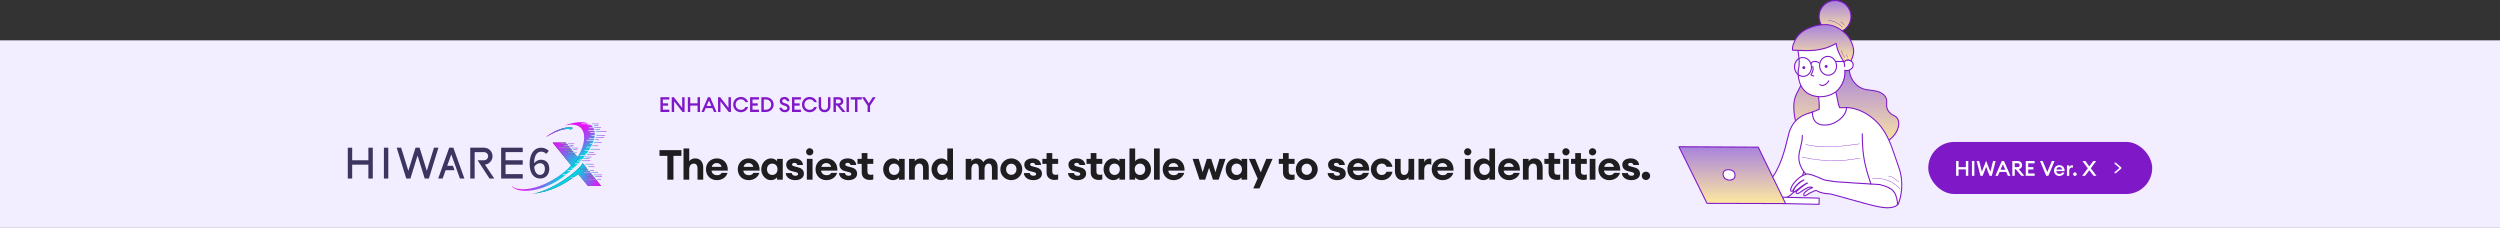 <svg width="1920" height="175" viewBox="0 0 1920 175" fill="none" xmlns="http://www.w3.org/2000/svg">
<rect x="0" y="0" width="1920" height="175" fill="#333333" stroke="none"/>
<rect width="1920" height="144" transform="translate(0 31)" fill="#F3EEFF"/>
<path fill-rule="evenodd" clip-rule="evenodd" d="M408.667 149C426.011 145.73 444.985 130.46 447.481 125.316L450.891 129.514H444.867V130.008H451.292L451.961 130.83H449.637V131.324H452.362L453.03 132.146H448.321V132.64H453.431L454.634 134.12H452.269V134.614H455.035L455.971 135.765H450.953V136.259H456.372L457.307 137.41H451.447V137.904H457.708L461.672 142.782H451.51L444.118 133.706C443.366 134.218 442.62 134.732 441.877 135.244L441.875 135.245L441.875 135.246L441.874 135.246L441.874 135.246C441.463 135.529 441.052 135.812 440.641 136.094H437.793V136.588H439.921C432.112 141.918 423.893 146.93 408.667 149Z" fill="#3C3560"/>
<path fill-rule="evenodd" clip-rule="evenodd" d="M408.667 149C426.011 145.73 444.985 130.46 447.481 125.316L450.891 129.514H444.867V130.008H451.292L451.961 130.83H449.637V131.324H452.362L453.03 132.146H448.321V132.64H453.431L454.634 134.12H452.269V134.614H455.035L455.971 135.765H450.953V136.259H456.372L457.307 137.41H451.447V137.904H457.708L461.672 142.782H451.51L444.118 133.706C443.366 134.218 442.62 134.732 441.877 135.244L441.875 135.245L441.875 135.246L441.874 135.246L441.874 135.246C441.463 135.529 441.052 135.812 440.641 136.094H437.793V136.588H439.921C432.112 141.918 423.893 146.93 408.667 149Z" fill="url(#paint0_linear_10898_175072)"/>
<path fill-rule="evenodd" clip-rule="evenodd" d="M446.096 98.24C443.593 95.643 439.041 95.13 433.475 96.401C441.037 93.631 447.681 92.983 451.949 94.86H446.508V95.353H452.918C453.096 95.457 453.268 95.567 453.435 95.682H451.077V96.176H454.08C454.335 96.392 454.574 96.623 454.796 96.87C455.09 97.195 455.351 97.542 455.58 97.908H452.486V98.402H455.862C456.132 98.92 456.344 99.474 456.498 100.059H451.912V100.553H456.613C456.668 100.821 456.711 101.095 456.744 101.375H453.228V101.869H456.789C456.831 102.5 456.821 103.159 456.759 103.843H454.051V104.336H456.706C456.626 104.975 456.503 105.634 456.338 106.31H452.241V106.804H456.21C456.138 107.07 456.06 107.338 455.976 107.609H450.432V108.103H455.816C455.597 108.754 455.343 109.418 455.056 110.094H453.064V110.588H454.841C454.528 111.289 454.179 112.003 453.796 112.726H450.432V113.22H453.529C453.143 113.924 452.724 114.638 452.274 115.358H449.116V115.852H451.962C451.508 116.559 451.024 117.272 450.512 117.99H449.116V118.484H450.155C449.956 118.757 449.752 119.031 449.544 119.306H445.497V119.8H449.167C448.491 120.673 447.775 121.552 447.019 122.432H445.332V122.925H446.592C446.448 123.09 446.303 123.254 446.156 123.419H443.029V123.912H445.712C445.215 124.461 444.702 125.009 444.175 125.557H441.22V126.051H443.696C442.779 126.987 441.821 127.92 440.822 128.847H438.588V129.341H440.286C439.803 129.781 439.312 130.22 438.811 130.657H435.956V131.15H438.241C437.141 132.094 436.001 133.028 434.821 133.947H432.172V134.44H434.244C421.43 145.287 401.1 150.135 393.584 143.644C393.24 143.264 392.937 142.862 392.674 142.438C392.705 142.472 392.736 142.505 392.768 142.538C398.493 148.48 417.308 145.035 433.119 132.17C447.889 119.891 451.821 104.183 446.096 98.24Z" fill="url(#paint1_linear_10898_175072)"/>
<path fill-rule="evenodd" clip-rule="evenodd" d="M419.2 105.348C420.286 104.471 421.476 103.622 422.742 102.826C425.901 100.841 429.341 99.305 432.495 98.473C435.649 97.641 438.327 97.561 440.087 98.248L438.514 99.456C437.155 98.926 435.17 98.918 432.826 99.425C429.431 99.957 424.495 102.071 419.2 105.348Z" fill="#3C3560"/>
<path fill-rule="evenodd" clip-rule="evenodd" d="M419.2 105.348C420.286 104.471 421.476 103.622 422.742 102.826C425.901 100.841 429.341 99.305 432.495 98.473C435.649 97.641 438.327 97.561 440.087 98.248L438.514 99.456C437.155 98.926 435.17 98.918 432.826 99.425C429.431 99.957 424.495 102.071 419.2 105.348Z" fill="url(#paint2_linear_10898_175072)"/>
<path fill-rule="evenodd" clip-rule="evenodd" d="M424.433 109.532H434.625L435.161 110.192H430.34V110.686H435.562L436.229 111.508H432.972V112.002H436.63L437.298 112.824H429.188V113.318H437.698L438.366 114.14H434.782V114.634H438.767L439.568 115.621H433.465V116.114H439.969L440.77 117.101H435.933V117.595H441.171L442.239 118.911H440.21V119.404H442.64L444.324 121.479L439.31 127.824L424.433 109.532Z" fill="#3C3560"/>
<path fill-rule="evenodd" clip-rule="evenodd" d="M424.433 109.532H434.625L435.161 110.192H430.34V110.686H435.562L436.229 111.508H432.972V112.002H436.63L437.298 112.824H429.188V113.318H437.698L438.366 114.14H434.782V114.634H438.767L439.568 115.621H433.465V116.114H439.969L440.77 117.101H435.933V117.595H441.171L442.239 118.911H440.21V119.404H442.64L444.324 121.479L439.31 127.824L424.433 109.532Z" fill="url(#paint3_linear_10898_175072)"/>
<path d="M454.558 94.945H459.823V95.439H454.558V94.945Z" fill="white"/>
<path d="M454.558 94.945H459.823V95.439H454.558V94.945Z" fill="url(#paint4_linear_10898_175072)"/>
<path d="M456.238 96.309H459.528V96.802H456.238V96.309Z" fill="white"/>
<path d="M456.238 96.309H459.528V96.802H456.238V96.309Z" fill="url(#paint5_linear_10898_175072)"/>
<path d="M456.238 97.737H461.502V98.231H456.238V97.737Z" fill="white"/>
<path d="M456.238 97.737H461.502V98.231H456.238V97.737Z" fill="url(#paint6_linear_10898_175072)"/>
<path d="M457.061 99.165H460.68V99.659H457.061V99.165Z" fill="white"/>
<path d="M457.061 99.165H460.68V99.659H457.061V99.165Z" fill="url(#paint7_linear_10898_175072)"/>
<path d="M457.594 100.796H465.819V101.289H457.594V100.796Z" fill="white"/>
<path d="M457.594 100.796H465.819V101.289H457.594V100.796Z" fill="url(#paint8_linear_10898_175072)"/>
<path d="M458.087 103.854H464.667V104.348H458.087V103.854Z" fill="white"/>
<path d="M458.087 103.854H464.667V104.348H458.087V103.854Z" fill="url(#paint9_linear_10898_175072)"/>
<path d="M457.429 105.5H464.009V105.994H457.429V105.5Z" fill="white"/>
<path d="M457.429 105.5H464.009V105.994H457.429V105.5Z" fill="url(#paint10_linear_10898_175072)"/>
<path d="M456.771 107.145H460.061V107.638H456.771V107.145Z" fill="white"/>
<path d="M456.771 107.145H460.061V107.638H456.771V107.145Z" fill="url(#paint11_linear_10898_175072)"/>
<path d="M456.113 109.119H462.035V109.613H456.113V109.119Z" fill="white"/>
<path d="M456.113 109.119H462.035V109.613H456.113V109.119Z" fill="url(#paint12_linear_10898_175072)"/>
<path d="M454.797 111.751H459.403V112.244H454.797V111.751Z" fill="white"/>
<path d="M454.797 111.751H459.403V112.244H454.797V111.751Z" fill="url(#paint13_linear_10898_175072)"/>
<path d="M453.481 114.383H460.719V114.876H453.481V114.383Z" fill="white"/>
<path d="M453.481 114.383H460.719V114.876H453.481V114.383Z" fill="url(#paint14_linear_10898_175072)"/>
<path d="M452.165 117.015H456.113V117.508H452.165V117.015Z" fill="white"/>
<path d="M452.165 117.015H456.113V117.508H452.165V117.015Z" fill="url(#paint15_linear_10898_175072)"/>
<path d="M450.849 118.495H457.429V118.989H450.849V118.495Z" fill="white"/>
<path d="M450.849 118.495H457.429V118.989H450.849V118.495Z" fill="url(#paint16_linear_10898_175072)"/>
<path d="M449.368 120.347H454.303V120.84H449.368V120.347Z" fill="white"/>
<path d="M449.368 120.347H454.303V120.84H449.368V120.347Z" fill="url(#paint17_linear_10898_175072)"/>
<path d="M447.888 121.375H452.823V121.869H447.888V121.375Z" fill="white"/>
<path d="M447.888 121.375H452.823V121.869H447.888V121.375Z" fill="url(#paint18_linear_10898_175072)"/>
<path d="M436.044 110.189H440.979V110.683H436.044V110.189Z" fill="white"/>
<path d="M436.044 110.189H440.979V110.683H436.044V110.189Z" fill="url(#paint19_linear_10898_175072)"/>
<path d="M437.195 111.505H440.485V111.998H437.195V111.505Z" fill="white"/>
<path d="M437.195 111.505H440.485V111.998H437.195V111.505Z" fill="url(#paint20_linear_10898_175072)"/>
<path d="M438.018 112.492H439.663V112.986H438.018V112.492Z" fill="white"/>
<path d="M438.018 112.492H439.663V112.986H438.018V112.492Z" fill="url(#paint21_linear_10898_175072)"/>
<path d="M439.169 113.479H444.104V113.973H439.169V113.479Z" fill="white"/>
<path d="M439.169 113.479H444.104V113.973H439.169V113.479Z" fill="url(#paint22_linear_10898_175072)"/>
<path d="M439.992 114.795H443.282V115.288H439.992V114.795Z" fill="white"/>
<path d="M439.992 114.795H443.282V115.288H439.992V114.795Z" fill="url(#paint23_linear_10898_175072)"/>
<path d="M441.308 116.77H442.953V117.263H441.308V116.77Z" fill="white"/>
<path d="M441.308 116.77H442.953V117.263H441.308V116.77Z" fill="url(#paint24_linear_10898_175072)"/>
<path d="M446.736 123.227H453.316V123.72H446.736V123.227Z" fill="white"/>
<path d="M446.736 123.227H453.316V123.72H446.736V123.227Z" fill="url(#paint25_linear_10898_175072)"/>
<path d="M449.368 125.858H455.948V126.352H449.368V125.858Z" fill="white"/>
<path d="M449.368 125.858H455.948V126.352H449.368V125.858Z" fill="url(#paint26_linear_10898_175072)"/>
<path d="M451.671 127.833H456.606V128.327H451.671V127.833Z" fill="white"/>
<path d="M451.671 127.833H456.606V128.327H451.671V127.833Z" fill="url(#paint27_linear_10898_175072)"/>
<path d="M452.982 130.753H456.272V131.246H452.982V130.753Z" fill="white"/>
<path d="M452.982 130.753H456.272V131.246H452.982V130.753Z" fill="url(#paint28_linear_10898_175072)"/>
<path d="M453.974 132.09H459.238V132.583H453.974V132.09Z" fill="white"/>
<path d="M453.974 132.09H459.238V132.583H453.974V132.09Z" fill="url(#paint29_linear_10898_175072)"/>
<path d="M455.744 134.104H462.324V134.597H455.744V134.104Z" fill="white"/>
<path d="M455.744 134.104H462.324V134.597H455.744V134.104Z" fill="url(#paint30_linear_10898_175072)"/>
<path d="M457.06 135.42H462.324V135.913H457.06V135.42Z" fill="white"/>
<path d="M457.06 135.42H462.324V135.913H457.06V135.42Z" fill="url(#paint31_linear_10898_175072)"/>
<path d="M458.382 137.434H461.672V137.927H458.382V137.434Z" fill="white"/>
<path d="M458.382 137.434H461.672V137.927H458.382V137.434Z" fill="url(#paint32_linear_10898_175072)"/>
<path d="M344.996 113.416L336.51 137.109H339.951L342.241 130.696H349.069L347.859 127.323H343.452L346.583 118.587L353.214 137.109H356.655L348.169 113.416H344.996Z" fill="#3C3560"/>
<path d="M401.461 116.82V113.429H384.881V137.116H401.461V133.731H388.269V126.464H401.461V123.078H388.269V116.82H401.461Z" fill="#3C3560"/>
<path d="M298.216 113.429H294.835V137.116H298.216V113.429Z" fill="#3C3560"/>
<path d="M282.913 123.078H270.479V113.429H267.097V137.116H270.479V126.47H282.913V137.116H286.295V113.429H282.913V123.078Z" fill="#3C3560"/>
<path d="M372.692 126.398C375.84 125.944 378.262 123.221 378.262 119.949C378.262 116.355 375.345 113.429 371.755 113.429H361.146V137.116H364.527V116.838H371.773C373.485 116.838 374.88 118.235 374.88 119.949C374.88 121.663 373.485 123.06 371.773 123.06H366.793L375.924 137.116H379.604L372.465 126.44C372.465 126.44 372.59 126.41 372.698 126.392" fill="#3C3560"/>
<path d="M333.301 113.416L327.779 131.222L322.256 113.416H319.119L313.597 131.222L308.074 113.416H304.645L311.993 137.109H315.207L320.688 119.441L326.168 137.109H329.383L336.73 113.416H333.301Z" fill="#3C3560"/>
<path d="M406.75 126.048C406.75 117.062 410.953 113.429 415.604 113.429C418.215 113.429 420.129 114.544 421.465 115.947L419.461 118.178C418.603 117.158 417.166 116.46 415.765 116.46C412.802 116.46 410.321 118.691 410.16 125.386C411.532 123.697 413.571 122.647 415.258 122.647C419.175 122.647 421.852 124.974 421.852 129.688C421.852 134.401 418.668 137.116 414.847 137.116C410.387 137.116 406.756 133.578 406.756 126.06M410.262 128.101C410.643 132.337 412.331 134.318 414.817 134.318C416.856 134.318 418.478 132.599 418.478 129.7C418.478 126.8 417.077 125.332 414.59 125.332C413.285 125.332 411.663 126.066 410.262 128.107" fill="#3C3560"/>
<path d="M507.211 86V74.64H514.043V76.432H509.083V79.344H513.083V81.136H509.083V84.208H514.043V86H507.211ZM525.78 86H524.148L517.748 77.824V86H515.876V74.64H517.508L523.892 82.8V74.64H525.78V86ZM528.243 86V74.64H530.115V79.344H535.731V74.64H537.603V86H535.731V81.12H530.115V86H528.243ZM538.751 86L543.711 74.64H545.343L550.303 86H548.351L547.055 83.024H541.967L540.687 86H538.751ZM544.511 77.168L542.687 81.36H546.335L544.511 77.168ZM561.351 86H559.719L553.319 77.824V86H551.447V74.64H553.079L559.463 82.8V74.64H561.351V86ZM569.014 86.192C565.622 86.192 563.094 83.648 563.094 80.32C563.094 76.992 565.622 74.448 569.014 74.448C571.75 74.448 573.926 76.224 574.486 78.448H572.47C571.99 77.152 570.614 76.256 569.014 76.256C566.646 76.256 564.982 78.032 564.982 80.32C564.982 82.608 566.646 84.384 569.014 84.384C570.614 84.384 571.99 83.488 572.47 82.192H574.486C573.926 84.416 571.75 86.192 569.014 86.192ZM576.057 86V74.64H582.889V76.432H577.929V79.344H581.929V81.136H577.929V84.208H582.889V86H576.057ZM584.721 86V74.64H588.209C591.585 74.64 594.161 77.104 594.161 80.32C594.161 83.536 591.585 86 588.209 86H584.721ZM586.593 84.256H588.209C590.641 84.256 592.257 82.544 592.257 80.32C592.257 78.096 590.641 76.384 588.209 76.384H586.593V84.256ZM602.723 86.192C600.179 86.192 598.659 84.528 598.579 82.736H600.451C600.579 83.888 601.683 84.448 602.707 84.448C603.795 84.448 604.611 83.904 604.611 83.008C604.611 82.24 604.083 81.68 603.043 81.344L601.651 80.88C599.843 80.304 598.867 79.264 598.867 77.6C598.867 75.632 600.355 74.448 602.483 74.448C604.867 74.448 606.131 76.112 606.259 77.696H604.387C604.131 76.624 603.267 76.192 602.451 76.192C601.491 76.192 600.755 76.688 600.739 77.504C600.739 78.336 601.251 78.784 602.275 79.12L603.683 79.568C605.475 80.144 606.499 81.216 606.499 82.944C606.499 84.864 604.963 86.192 602.723 86.192ZM608.261 86V74.64H615.093V76.432H610.133V79.344H614.133V81.136H610.133V84.208H615.093V86H608.261ZM621.829 86.192C618.437 86.192 615.909 83.648 615.909 80.32C615.909 76.992 618.437 74.448 621.829 74.448C624.565 74.448 626.741 76.224 627.301 78.448H625.285C624.805 77.152 623.429 76.256 621.829 76.256C619.461 76.256 617.797 78.032 617.797 80.32C617.797 82.608 619.461 84.384 621.829 84.384C623.429 84.384 624.805 83.488 625.285 82.192H627.301C626.741 84.416 624.565 86.192 621.829 86.192ZM633.271 86.192C630.583 86.192 628.743 84.384 628.743 81.552V74.64H630.615V81.584C630.615 83.376 631.671 84.384 633.271 84.384C634.871 84.384 635.911 83.376 635.911 81.584V74.64H637.783V81.552C637.783 84.384 635.895 86.192 633.271 86.192ZM640.114 86V74.64H644.21C646.322 74.64 647.65 76 647.65 77.872C647.65 79.472 646.722 80.528 645.074 80.896L649.298 86H646.994L642.834 81.008H641.986V86H640.114ZM641.986 79.376H643.986C645.09 79.376 645.778 78.848 645.778 77.872C645.778 76.896 645.09 76.368 643.986 76.368H641.986V79.376ZM650.106 86V74.64H651.978V86H650.106ZM656.65 86V76.432H653.354V74.64H661.834V76.432H658.522V86H656.65ZM666.321 86V81.2L662.017 74.64H664.209L667.249 79.344L670.305 74.64H672.513L668.193 81.216V86H666.321Z" fill="#7F19C7"/>
<path d="M512.539 138V119.696H506.491V115.28H523.323V119.696H517.211V138H512.539ZM529.325 138H524.941V114H529.325V123.824C530.189 122.544 531.821 121.648 533.901 121.648C537.773 121.648 540.077 124.464 540.077 128.624V138H535.693V129.36C535.693 127.056 534.701 125.648 532.877 125.648C530.829 125.648 529.325 127.12 529.325 130.192V138ZM550.562 138.352C545.666 138.352 542.178 134.832 542.178 129.968C542.178 125.2 545.73 121.648 550.594 121.648C555.266 121.648 559.202 125.008 558.946 131.024H546.466C546.626 132.912 548.034 134.544 550.786 134.544C552.322 134.544 553.666 133.904 554.178 132.784H558.754C557.826 136.016 554.626 138.352 550.562 138.352ZM550.466 125.2C548.418 125.2 547.042 126.352 546.626 128.144H554.146C553.634 126 551.938 125.2 550.466 125.2ZM574.988 138.352C570.092 138.352 566.604 134.832 566.604 129.968C566.604 125.2 570.156 121.648 575.02 121.648C579.692 121.648 583.628 125.008 583.372 131.024H570.892C571.052 132.912 572.46 134.544 575.212 134.544C576.748 134.544 578.092 133.904 578.604 132.784H583.18C582.252 136.016 579.052 138.352 574.988 138.352ZM574.892 125.2C572.844 125.2 571.468 126.352 571.052 128.144H578.572C578.06 126 576.364 125.2 574.892 125.2ZM592.166 138.352C587.91 138.352 584.646 134.512 584.646 130C584.646 125.488 587.91 121.648 592.166 121.648C594.374 121.648 596.038 122.768 596.774 123.792V122H601.158V138H596.774V136.208C596.038 137.232 594.374 138.352 592.166 138.352ZM593.094 134.352C595.526 134.352 597.126 132.528 597.126 130C597.126 127.472 595.526 125.648 593.094 125.648C590.662 125.648 589.062 127.472 589.062 130C589.062 132.528 590.662 134.352 593.094 134.352ZM610.7 138.352C606.572 138.352 603.628 136.048 603.468 132.912H608.044C608.204 134.32 609.42 134.992 610.828 134.992C612.204 134.992 612.908 134.48 612.908 133.712C612.908 132.848 612.3 132.464 610.892 132.112L607.884 131.344C605.068 130.608 603.82 128.72 603.82 126.384C603.82 123.632 606.284 121.648 610.252 121.648C613.74 121.648 616.46 123.504 616.716 126.704H612.3C612.076 125.456 611.18 125.072 610.188 125.072C609.068 125.072 608.3 125.52 608.3 126.288C608.3 127.184 609.132 127.536 610.124 127.76L612.94 128.528C616.108 129.328 617.388 130.96 617.388 133.488C617.388 136.496 614.572 138.352 610.7 138.352ZM621.835 119.376C620.331 119.376 619.051 118.128 619.051 116.592C619.051 115.056 620.331 113.808 621.835 113.808C623.403 113.808 624.651 115.056 624.651 116.592C624.651 118.128 623.403 119.376 621.835 119.376ZM619.659 138V122H624.043V138H619.659ZM634.717 138.352C629.821 138.352 626.333 134.832 626.333 129.968C626.333 125.2 629.885 121.648 634.749 121.648C639.421 121.648 643.357 125.008 643.101 131.024H630.621C630.781 132.912 632.189 134.544 634.941 134.544C636.477 134.544 637.821 133.904 638.333 132.784H642.909C641.981 136.016 638.781 138.352 634.717 138.352ZM634.621 125.2C632.573 125.2 631.197 126.352 630.781 128.144H638.301C637.789 126 636.093 125.2 634.621 125.2ZM651.574 138.352C647.446 138.352 644.502 136.048 644.342 132.912H648.918C649.078 134.32 650.294 134.992 651.702 134.992C653.078 134.992 653.782 134.48 653.782 133.712C653.782 132.848 653.174 132.464 651.766 132.112L648.758 131.344C645.942 130.608 644.694 128.72 644.694 126.384C644.694 123.632 647.158 121.648 651.126 121.648C654.614 121.648 657.334 123.504 657.59 126.704H653.174C652.95 125.456 652.054 125.072 651.062 125.072C649.942 125.072 649.174 125.52 649.174 126.288C649.174 127.184 650.006 127.536 650.998 127.76L653.814 128.528C656.982 129.328 658.262 130.96 658.262 133.488C658.262 136.496 655.446 138.352 651.574 138.352ZM667.903 138.192C664.511 138.192 661.791 136.336 661.791 132.4V125.84H658.559V122H661.791V117.552H666.175V122H670.687V125.84H666.175V131.536C666.175 133.488 666.975 134.256 668.895 134.256C669.567 134.256 670.175 134.16 670.687 133.968V137.84C669.951 138.064 669.151 138.192 667.903 138.192ZM685.8 138.352C681.544 138.352 678.28 134.512 678.28 130C678.28 125.488 681.544 121.648 685.8 121.648C688.008 121.648 689.672 122.768 690.408 123.792V122H694.792V138H690.408V136.208C689.672 137.232 688.008 138.352 685.8 138.352ZM686.728 134.352C689.16 134.352 690.76 132.528 690.76 130C690.76 127.472 689.16 125.648 686.728 125.648C684.296 125.648 682.696 127.472 682.696 130C682.696 132.528 684.296 134.352 686.728 134.352ZM698.158 138V122H702.542V123.824C703.406 122.544 705.038 121.648 707.118 121.648C710.99 121.648 713.294 124.464 713.294 128.624V138H708.91V129.36C708.91 127.056 707.918 125.648 706.094 125.648C704.046 125.648 702.542 127.12 702.542 130.192V138H698.158ZM722.914 138.352C718.658 138.352 715.394 134.512 715.394 130C715.394 125.488 718.658 121.648 722.914 121.648C725.122 121.648 726.786 122.768 727.522 123.792V114H731.906V138H727.522V136.208C726.786 137.232 725.122 138.352 722.914 138.352ZM723.842 134.352C726.274 134.352 727.874 132.528 727.874 130C727.874 127.472 726.274 125.648 723.842 125.648C721.41 125.648 719.81 127.472 719.81 130C719.81 132.528 721.41 134.352 723.842 134.352ZM761.818 138V129.456C761.818 127.056 761.082 125.648 759.322 125.648C757.434 125.648 756.218 127.024 756.122 129.968V138H751.738V129.456C751.738 127.056 751.002 125.648 749.242 125.648C747.322 125.648 746.042 127.12 746.042 130.192V138H741.658V122H746.042V123.824C746.906 122.576 748.346 121.648 750.298 121.648C752.602 121.648 754.266 122.768 755.258 124.592C756.25 122.672 758.426 121.648 760.218 121.648C764.058 121.648 766.202 124.368 766.202 128.72V138H761.818ZM776.684 138.352C772.044 138.352 768.268 134.704 768.268 130C768.268 125.328 772.044 121.648 776.684 121.648C781.324 121.648 785.1 125.328 785.1 130C785.1 134.704 781.324 138.352 776.684 138.352ZM776.684 134.256C778.956 134.256 780.652 132.464 780.652 130C780.652 127.536 778.956 125.744 776.684 125.744C774.38 125.744 772.684 127.536 772.684 130C772.684 132.464 774.38 134.256 776.684 134.256ZM793.542 138.352C789.414 138.352 786.47 136.048 786.31 132.912H790.886C791.046 134.32 792.262 134.992 793.67 134.992C795.046 134.992 795.75 134.48 795.75 133.712C795.75 132.848 795.142 132.464 793.734 132.112L790.726 131.344C787.91 130.608 786.662 128.72 786.662 126.384C786.662 123.632 789.126 121.648 793.094 121.648C796.582 121.648 799.302 123.504 799.558 126.704H795.142C794.918 125.456 794.022 125.072 793.03 125.072C791.91 125.072 791.142 125.52 791.142 126.288C791.142 127.184 791.974 127.536 792.966 127.76L795.782 128.528C798.95 129.328 800.23 130.96 800.23 133.488C800.23 136.496 797.414 138.352 793.542 138.352ZM809.87 138.192C806.478 138.192 803.758 136.336 803.758 132.4V125.84H800.526V122H803.758V117.552H808.142V122H812.654V125.84H808.142V131.536C808.142 133.488 808.942 134.256 810.862 134.256C811.534 134.256 812.142 134.16 812.654 133.968V137.84C811.918 138.064 811.118 138.192 809.87 138.192ZM827.447 138.352C823.319 138.352 820.375 136.048 820.215 132.912H824.791C824.951 134.32 826.167 134.992 827.575 134.992C828.951 134.992 829.655 134.48 829.655 133.712C829.655 132.848 829.047 132.464 827.639 132.112L824.631 131.344C821.815 130.608 820.567 128.72 820.567 126.384C820.567 123.632 823.031 121.648 826.999 121.648C830.487 121.648 833.207 123.504 833.463 126.704H829.047C828.823 125.456 827.927 125.072 826.935 125.072C825.815 125.072 825.047 125.52 825.047 126.288C825.047 127.184 825.879 127.536 826.871 127.76L829.687 128.528C832.855 129.328 834.135 130.96 834.135 133.488C834.135 136.496 831.319 138.352 827.447 138.352ZM843.776 138.192C840.384 138.192 837.664 136.336 837.664 132.4V125.84H834.432V122H837.664V117.552H842.048V122H846.56V125.84H842.048V131.536C842.048 133.488 842.848 134.256 844.768 134.256C845.44 134.256 846.048 134.16 846.56 133.968V137.84C845.824 138.064 845.024 138.192 843.776 138.192ZM855.069 138.352C850.813 138.352 847.549 134.512 847.549 130C847.549 125.488 850.813 121.648 855.069 121.648C857.277 121.648 858.941 122.768 859.677 123.792V122H864.061V138H859.677V136.208C858.941 137.232 857.277 138.352 855.069 138.352ZM855.997 134.352C858.429 134.352 860.029 132.528 860.029 130C860.029 127.472 858.429 125.648 855.997 125.648C853.565 125.648 851.965 127.472 851.965 130C851.965 132.528 853.565 134.352 855.997 134.352ZM876.451 138.352C874.243 138.352 872.547 137.232 871.811 136.208V138H867.427V114H871.811V123.792C872.547 122.768 874.243 121.648 876.451 121.648C880.707 121.648 883.971 125.488 883.971 130C883.971 134.512 880.707 138.352 876.451 138.352ZM875.491 134.352C877.923 134.352 879.523 132.528 879.523 130C879.523 127.472 877.923 125.648 875.491 125.648C873.059 125.648 871.459 127.472 871.459 130C871.459 132.528 873.059 134.352 875.491 134.352ZM886.281 138V114H890.665V138H886.281ZM901.339 138.352C896.443 138.352 892.955 134.832 892.955 129.968C892.955 125.2 896.507 121.648 901.371 121.648C906.043 121.648 909.979 125.008 909.723 131.024H897.243C897.403 132.912 898.811 134.544 901.563 134.544C903.099 134.544 904.443 133.904 904.955 132.784H909.531C908.603 136.016 905.403 138.352 901.339 138.352ZM901.243 125.2C899.195 125.2 897.819 126.352 897.403 128.144H904.923C904.411 126 902.715 125.2 901.243 125.2ZM931.57 138L928.562 128.912L925.586 138H921.234L915.922 122H920.594L923.634 132.24L926.866 122H930.226L933.49 132.24L936.498 122H941.202L935.922 138H931.57ZM948.849 138.352C944.593 138.352 941.329 134.512 941.329 130C941.329 125.488 944.593 121.648 948.849 121.648C951.057 121.648 952.721 122.768 953.457 123.792V122H957.841V138H953.457V136.208C952.721 137.232 951.057 138.352 948.849 138.352ZM949.777 134.352C952.209 134.352 953.809 132.528 953.809 130C953.809 127.472 952.209 125.648 949.777 125.648C947.345 125.648 945.745 127.472 945.745 130C945.745 132.528 947.345 134.352 949.777 134.352ZM967.287 144.688H962.519L965.879 137.104L959.159 122H963.959L968.247 132.368L972.503 122H977.335L967.287 144.688ZM991.441 138.192C988.049 138.192 985.329 136.336 985.329 132.4V125.84H982.097V122H985.329V117.552H989.713V122H994.225V125.84H989.713V131.536C989.713 133.488 990.513 134.256 992.433 134.256C993.105 134.256 993.713 134.16 994.225 133.968V137.84C993.489 138.064 992.689 138.192 991.441 138.192ZM1003.6 138.352C998.958 138.352 995.182 134.704 995.182 130C995.182 125.328 998.958 121.648 1003.6 121.648C1008.24 121.648 1012.01 125.328 1012.01 130C1012.01 134.704 1008.24 138.352 1003.6 138.352ZM1003.6 134.256C1005.87 134.256 1007.57 132.464 1007.57 130C1007.57 127.536 1005.87 125.744 1003.6 125.744C1001.29 125.744 999.598 127.536 999.598 130C999.598 132.464 1001.29 134.256 1003.6 134.256ZM1026.84 138.352C1022.71 138.352 1019.77 136.048 1019.61 132.912H1024.18C1024.34 134.32 1025.56 134.992 1026.97 134.992C1028.34 134.992 1029.05 134.48 1029.05 133.712C1029.05 132.848 1028.44 132.464 1027.03 132.112L1024.02 131.344C1021.21 130.608 1019.96 128.72 1019.96 126.384C1019.96 123.632 1022.42 121.648 1026.39 121.648C1029.88 121.648 1032.6 123.504 1032.86 126.704H1028.44C1028.22 125.456 1027.32 125.072 1026.33 125.072C1025.21 125.072 1024.44 125.52 1024.44 126.288C1024.44 127.184 1025.27 127.536 1026.26 127.76L1029.08 128.528C1032.25 129.328 1033.53 130.96 1033.53 133.488C1033.53 136.496 1030.71 138.352 1026.84 138.352ZM1043.16 138.352C1038.26 138.352 1034.78 134.832 1034.78 129.968C1034.78 125.2 1038.33 121.648 1043.19 121.648C1047.86 121.648 1051.8 125.008 1051.54 131.024H1039.06C1039.22 132.912 1040.63 134.544 1043.38 134.544C1044.92 134.544 1046.26 133.904 1046.78 132.784H1051.35C1050.42 136.016 1047.22 138.352 1043.16 138.352ZM1043.06 125.2C1041.02 125.2 1039.64 126.352 1039.22 128.144H1046.74C1046.23 126 1044.54 125.2 1043.06 125.2ZM1061.23 138.352C1056.37 138.352 1052.82 134.64 1052.82 130C1052.82 125.36 1056.37 121.648 1061.23 121.648C1065.65 121.648 1068.56 124.432 1069.43 128.112H1064.88C1064.27 126.672 1063.12 125.616 1061.23 125.616C1058.93 125.616 1057.23 127.312 1057.23 130C1057.23 132.688 1058.93 134.384 1061.23 134.384C1063.12 134.384 1064.27 133.328 1064.88 131.888H1069.43C1068.56 135.568 1065.65 138.352 1061.23 138.352ZM1077.33 138.352C1073.49 138.352 1071.32 135.504 1071.32 131.28V122H1075.7V130.544C1075.7 132.976 1076.5 134.352 1078.42 134.352C1080.37 134.352 1081.72 132.912 1081.72 129.808V122H1086.1V138H1081.72V136.176C1080.85 137.456 1079.38 138.352 1077.33 138.352ZM1089.42 138V122H1093.81V124.56C1094.35 122.992 1095.98 121.808 1097.78 121.808C1098.26 121.808 1098.7 121.84 1099.25 122V126.448C1098.58 126.224 1098 126.096 1097.26 126.096C1095.18 126.096 1093.81 127.696 1093.81 130.352V138H1089.42ZM1107.95 138.352C1103.06 138.352 1099.57 134.832 1099.57 129.968C1099.57 125.2 1103.12 121.648 1107.98 121.648C1112.66 121.648 1116.59 125.008 1116.34 131.024H1103.86C1104.02 132.912 1105.42 134.544 1108.18 134.544C1109.71 134.544 1111.06 133.904 1111.57 132.784H1116.14C1115.22 136.016 1112.02 138.352 1107.95 138.352ZM1107.86 125.2C1105.81 125.2 1104.43 126.352 1104.02 128.144H1111.54C1111.02 126 1109.33 125.2 1107.86 125.2ZM1127.19 119.376C1125.69 119.376 1124.41 118.128 1124.41 116.592C1124.41 115.056 1125.69 113.808 1127.19 113.808C1128.76 113.808 1130.01 115.056 1130.01 116.592C1130.01 118.128 1128.76 119.376 1127.19 119.376ZM1125.02 138V122H1129.4V138H1125.02ZM1139.21 138.352C1134.96 138.352 1131.69 134.512 1131.69 130C1131.69 125.488 1134.96 121.648 1139.21 121.648C1141.42 121.648 1143.08 122.768 1143.82 123.792V114H1148.2V138H1143.82V136.208C1143.08 137.232 1141.42 138.352 1139.21 138.352ZM1140.14 134.352C1142.57 134.352 1144.17 132.528 1144.17 130C1144.17 127.472 1142.57 125.648 1140.14 125.648C1137.71 125.648 1136.11 127.472 1136.11 130C1136.11 132.528 1137.71 134.352 1140.14 134.352ZM1158.93 138.352C1154.03 138.352 1150.55 134.832 1150.55 129.968C1150.55 125.2 1154.1 121.648 1158.96 121.648C1163.63 121.648 1167.57 125.008 1167.31 131.024H1154.83C1154.99 132.912 1156.4 134.544 1159.15 134.544C1160.69 134.544 1162.03 133.904 1162.55 132.784H1167.12C1166.19 136.016 1162.99 138.352 1158.93 138.352ZM1158.83 125.2C1156.79 125.2 1155.41 126.352 1154.99 128.144H1162.51C1162 126 1160.31 125.2 1158.83 125.2ZM1169.61 138V122H1174V123.824C1174.86 122.544 1176.49 121.648 1178.57 121.648C1182.44 121.648 1184.75 124.464 1184.75 128.624V138H1180.36V129.36C1180.36 127.056 1179.37 125.648 1177.55 125.648C1175.5 125.648 1174 127.12 1174 130.192V138H1169.61ZM1195.43 138.192C1192.04 138.192 1189.32 136.336 1189.32 132.4V125.84H1186.08V122H1189.32V117.552H1193.7V122H1198.21V125.84H1193.7V131.536C1193.7 133.488 1194.5 134.256 1196.42 134.256C1197.09 134.256 1197.7 134.16 1198.21 133.968V137.84C1197.48 138.064 1196.68 138.192 1195.43 138.192ZM1202.62 119.376C1201.12 119.376 1199.84 118.128 1199.84 116.592C1199.84 115.056 1201.12 113.808 1202.62 113.808C1204.19 113.808 1205.44 115.056 1205.44 116.592C1205.44 118.128 1204.19 119.376 1202.62 119.376ZM1200.44 138V122H1204.83V138H1200.44ZM1215.89 138.192C1212.49 138.192 1209.77 136.336 1209.77 132.4V125.84H1206.54V122H1209.77V117.552H1214.16V122H1218.67V125.84H1214.16V131.536C1214.16 133.488 1214.96 134.256 1216.88 134.256C1217.55 134.256 1218.16 134.16 1218.67 133.968V137.84C1217.93 138.064 1217.13 138.192 1215.89 138.192ZM1223.08 119.376C1221.57 119.376 1220.29 118.128 1220.29 116.592C1220.29 115.056 1221.57 113.808 1223.08 113.808C1224.65 113.808 1225.89 115.056 1225.89 116.592C1225.89 118.128 1224.65 119.376 1223.08 119.376ZM1220.9 138V122H1225.29V138H1220.9ZM1235.96 138.352C1231.06 138.352 1227.58 134.832 1227.58 129.968C1227.58 125.2 1231.13 121.648 1235.99 121.648C1240.66 121.648 1244.6 125.008 1244.34 131.024H1231.86C1232.02 132.912 1233.43 134.544 1236.18 134.544C1237.72 134.544 1239.06 133.904 1239.58 132.784H1244.15C1243.22 136.016 1240.02 138.352 1235.96 138.352ZM1235.86 125.2C1233.82 125.2 1232.44 126.352 1232.02 128.144H1239.54C1239.03 126 1237.34 125.2 1235.86 125.2ZM1252.82 138.352C1248.69 138.352 1245.75 136.048 1245.59 132.912H1250.16C1250.32 134.32 1251.54 134.992 1252.95 134.992C1254.32 134.992 1255.03 134.48 1255.03 133.712C1255.03 132.848 1254.42 132.464 1253.01 132.112L1250 131.344C1247.19 130.608 1245.94 128.72 1245.94 126.384C1245.94 123.632 1248.4 121.648 1252.37 121.648C1255.86 121.648 1258.58 123.504 1258.83 126.704H1254.42C1254.19 125.456 1253.3 125.072 1252.31 125.072C1251.19 125.072 1250.42 125.52 1250.42 126.288C1250.42 127.184 1251.25 127.536 1252.24 127.76L1255.06 128.528C1258.23 129.328 1259.51 130.96 1259.51 133.488C1259.51 136.496 1256.69 138.352 1252.82 138.352ZM1264.11 138.256C1262.32 138.256 1260.91 136.848 1260.91 135.056C1260.91 133.264 1262.32 131.856 1264.11 131.856C1265.87 131.856 1267.31 133.296 1267.31 135.056C1267.31 136.816 1265.87 138.256 1264.11 138.256Z" fill="#1E1D1F"/>
<rect x="1480.9" y="109" width="172" height="40" rx="20" fill="#7F19C7"/>
<path d="M1502.29 135V123.64H1504.17V128.344H1509.78V123.64H1511.65V135H1509.78V130.12H1504.17V135H1502.29ZM1514.45 135V123.64H1516.32V135H1514.45ZM1527.99 135L1525.35 128.056L1522.71 135H1520.98L1518.05 123.64H1520.02L1522.08 131.896L1525.35 123.448L1528.6 131.896L1530.68 123.64H1532.66L1529.72 135H1527.99ZM1532.45 135L1537.41 123.64H1539.04L1544 135H1542.05L1540.76 132.024H1535.67L1534.39 135H1532.45ZM1538.21 126.168L1536.39 130.36H1540.04L1538.21 126.168ZM1545.47 135V123.64H1549.56C1551.67 123.64 1553 125 1553 126.872C1553 128.472 1552.07 129.528 1550.43 129.896L1554.65 135H1552.35L1548.19 130.008H1547.34V135H1545.47ZM1547.34 128.376H1549.34C1550.44 128.376 1551.13 127.848 1551.13 126.872C1551.13 125.896 1550.44 125.368 1549.34 125.368H1547.34V128.376ZM1555.78 135V123.64H1562.61V125.432H1557.65V128.344H1561.65V130.136H1557.65V133.208H1562.61V135H1555.78ZM1571.5 135L1566.73 123.64H1568.78L1572.32 132.136L1575.84 123.64H1577.9L1573.13 135H1571.5ZM1581.59 135.16C1579.21 135.16 1577.5 133.4 1577.5 131C1577.5 128.632 1579.13 126.84 1581.61 126.84C1584.06 126.84 1585.78 128.712 1585.61 131.432H1579.24C1579.29 132.648 1580.25 133.608 1581.66 133.608C1582.55 133.608 1583.3 133.256 1583.67 132.488H1585.51C1585.05 133.976 1583.64 135.16 1581.59 135.16ZM1581.56 128.312C1580.46 128.312 1579.53 128.952 1579.29 130.184H1583.72C1583.45 128.888 1582.54 128.312 1581.56 128.312ZM1587.41 135V127H1589.17V128.424C1589.48 127.512 1590.37 126.92 1591.29 126.92C1591.53 126.92 1591.77 126.936 1591.97 126.984V128.792C1591.67 128.68 1591.41 128.648 1591.09 128.648C1590.09 128.648 1589.17 129.496 1589.17 131.096V135H1587.41ZM1593.53 135.128C1592.78 135.128 1592.15 134.504 1592.15 133.736C1592.15 132.984 1592.78 132.344 1593.53 132.344C1594.3 132.344 1594.92 132.984 1594.92 133.736C1594.92 134.504 1594.3 135.128 1593.53 135.128ZM1601.36 135H1599.11L1603.44 129.24L1599.31 123.64H1601.52L1604.58 127.784L1607.65 123.64H1609.86L1605.73 129.256L1610.07 135H1607.83L1604.59 130.744L1601.36 135Z" fill="white"/>
<path fill-rule="evenodd" clip-rule="evenodd" d="M1629.3 129C1629.3 129.175 1629.23 129.341 1629.09 129.455L1624.89 133.055C1624.64 133.271 1624.26 133.242 1624.05 132.99C1623.83 132.739 1623.86 132.36 1624.11 132.144L1627.78 129L1624.11 125.855C1623.86 125.64 1623.83 125.261 1624.05 125.009C1624.26 124.758 1624.64 124.729 1624.89 124.944L1629.09 128.544C1629.23 128.658 1629.3 128.825 1629.3 129Z" fill="white"/>
<g clip-path="url(#clip0_10898_175072)">
<path d="M1420.17 51.961C1420.01 58.842 1424.21 65.868 1430.68 68.136C1434.21 69.372 1438.07 69.193 1441.69 70.139C1445.3 71.086 1448.98 73.814 1449.01 77.566C1449.03 80.056 1447.62 85.7 1455.05 89.009C1461.17 91.737 1459.71 106.505 1440.74 112.712C1434.93 114.614 1438.67 109.83 1432.63 108.892C1426.66 107.972 1421.25 104.587 1417.13 100.153C1413.01 95.719 1410.1 90.288 1407.83 84.669C1405.21 78.206 1403.39 71.06 1405 64.273C1406.61 57.486 1412.58 51.355 1420.17 51.952V51.961Z" fill="url(#paint33_linear_10898_175072)"/>
<path d="M1438.56 113.582C1437.27 113.582 1436.79 112.883 1436.3 111.911C1435.79 110.887 1435.22 109.736 1432.55 109.318C1426.9 108.449 1421.31 105.294 1416.81 100.451C1413.15 96.512 1410.09 91.404 1407.44 84.839C1404.11 76.594 1403.2 70.028 1404.59 64.188C1406.16 57.588 1412.17 50.912 1420.19 51.551C1420.41 51.568 1420.58 51.756 1420.58 51.978C1420.41 58.986 1424.72 65.62 1430.81 67.752C1432.73 68.425 1434.82 68.673 1436.83 68.92C1438.47 69.116 1440.16 69.321 1441.78 69.747C1445.44 70.702 1449.38 73.567 1449.41 77.574C1449.41 77.898 1449.39 78.273 1449.37 78.674C1449.2 81.539 1448.96 85.862 1455.19 88.642C1457.49 89.665 1458.82 92.291 1458.66 95.497C1458.38 101.031 1453.54 108.969 1440.85 113.121C1439.88 113.437 1439.14 113.582 1438.56 113.582ZM1419.14 52.336C1412.07 52.336 1406.83 58.39 1405.41 64.375C1404.06 70.045 1404.95 76.44 1408.21 84.523C1410.83 90.995 1413.84 96.017 1417.42 99.88C1421.8 104.595 1427.22 107.647 1432.68 108.491C1435.76 108.969 1436.51 110.453 1437.04 111.527C1437.59 112.61 1437.88 113.207 1440.59 112.32C1452.88 108.295 1457.56 100.715 1457.83 95.446C1457.98 92.598 1456.84 90.279 1454.86 89.392C1448.1 86.382 1448.37 81.522 1448.54 78.615C1448.57 78.214 1448.58 77.864 1448.58 77.566C1448.56 73.993 1444.93 71.418 1441.58 70.54C1440.01 70.131 1438.34 69.926 1436.74 69.73C1434.68 69.483 1432.55 69.227 1430.55 68.519C1424.24 66.311 1419.75 59.549 1419.75 52.336C1419.55 52.327 1419.34 52.319 1419.14 52.319V52.336Z" fill="#7F19C7"/>
<path d="M1383.08 36.237C1385.08 46.017 1387.01 56.547 1383.02 65.688C1381.72 68.664 1379.84 71.367 1378.77 74.428C1377.51 78.068 1377.47 82.025 1377.82 85.87C1378.47 93.135 1380.64 100.578 1385.73 105.788C1390.82 110.989 1399.33 113.266 1405.6 109.591C1411.11 106.368 1413.62 99.444 1413.28 93.058C1412.93 86.672 1410.22 80.677 1407.35 74.956C1400.47 61.228 1392.45 48.072 1383.09 36.237H1383.08Z" fill="url(#paint34_linear_10898_175072)"/>
<path d="M1398.66 111.799C1393.99 111.799 1389.05 109.795 1385.43 106.086C1380.89 101.44 1378.19 94.652 1377.4 85.913C1376.97 81.146 1377.28 77.454 1378.38 74.291C1379.01 72.484 1379.93 70.778 1380.82 69.133C1381.45 67.964 1382.1 66.745 1382.65 65.517C1386.43 56.854 1384.9 47.168 1382.68 36.314C1382.64 36.126 1382.74 35.93 1382.91 35.854C1383.08 35.768 1383.29 35.819 1383.41 35.973C1392.24 47.134 1400.41 60.188 1407.72 74.769C1410.55 80.405 1413.33 86.458 1413.69 93.032C1414.08 100.28 1410.99 106.914 1405.81 109.949C1403.68 111.194 1401.21 111.791 1398.66 111.791V111.799ZM1383.83 37.883C1385.87 48.183 1387.06 57.443 1383.39 65.867C1382.84 67.129 1382.18 68.357 1381.54 69.542C1380.67 71.162 1379.77 72.833 1379.17 74.573C1378.1 77.616 1377.81 81.198 1378.23 85.836C1379 94.38 1381.63 100.996 1386.03 105.498C1391.37 110.964 1399.69 112.567 1405.39 109.233C1410.3 106.359 1413.24 100.016 1412.86 93.084C1412.51 86.672 1409.76 80.703 1406.97 75.152C1399.98 61.22 1392.2 48.686 1383.84 37.883H1383.83Z" fill="#7F19C7"/>
<path d="M1397.16 83.943C1397.34 78.734 1396.7 75.809 1396.49 71.912C1398.59 70.855 1400.85 70.122 1403.17 69.747C1404.2 69.576 1405.37 69.516 1406.18 70.147C1406.68 70.54 1409.06 68.442 1409.31 69.022C1411 73.004 1411.14 78.674 1412.83 82.656C1412.96 82.963 1418.89 82.409 1419.01 82.716C1419.56 84.012 1419.1 94.806 1418.69 95.079C1397.02 109.548 1386.58 88.855 1386.58 88.855C1386.58 88.855 1390.51 86.433 1397.17 83.952L1397.16 83.943Z" fill="white"/>
<path d="M1404.1 100.63C1402.53 100.63 1400.99 100.434 1399.49 100.033C1390.66 97.697 1386.38 89.392 1386.2 89.034C1386.1 88.838 1386.16 88.607 1386.35 88.488C1386.39 88.463 1390.29 86.084 1396.75 83.645C1396.84 80.354 1396.6 77.966 1396.38 75.664C1396.26 74.479 1396.14 73.243 1396.07 71.93C1396.06 71.767 1396.15 71.606 1396.3 71.537C1398.44 70.463 1400.72 69.721 1403.09 69.338C1404.13 69.167 1405.42 69.073 1406.37 69.781C1406.6 69.755 1407.21 69.389 1407.59 69.167C1408.43 68.672 1408.92 68.4 1409.32 68.528C1409.48 68.579 1409.6 68.698 1409.67 68.852C1410.54 70.881 1411 73.362 1411.46 75.758C1411.9 78.043 1412.35 80.396 1413.13 82.315C1413.58 82.358 1414.89 82.306 1415.89 82.264C1418.93 82.144 1419.23 82.161 1419.39 82.545C1419.77 83.449 1419.68 87.559 1419.62 89.29C1419.42 95.079 1419.07 95.309 1418.91 95.42C1413.72 98.882 1408.75 100.63 1404.09 100.63H1404.1ZM1387.13 89.008C1388.04 90.603 1392.24 97.262 1399.71 99.231C1405.39 100.732 1411.67 99.231 1418.37 94.789C1418.72 93.647 1419.06 84.728 1418.67 83.048C1418.21 83.005 1416.9 83.057 1415.92 83.099C1412.89 83.219 1412.6 83.202 1412.44 82.818C1411.57 80.789 1411.11 78.307 1410.65 75.911C1410.21 73.635 1409.76 71.281 1408.99 69.363C1408.75 69.448 1408.32 69.704 1408.01 69.883C1407.11 70.42 1406.38 70.838 1405.92 70.472C1405.22 69.917 1404.12 70.011 1403.23 70.156C1401.03 70.514 1398.91 71.188 1396.92 72.16C1396.98 73.353 1397.09 74.436 1397.2 75.587C1397.44 77.983 1397.69 80.465 1397.57 83.96C1397.57 84.131 1397.46 84.276 1397.3 84.336C1391.85 86.365 1388.21 88.377 1387.12 89.008H1387.13Z" fill="#7F19C7"/>
<path d="M1380.84 38.642C1381.48 43.468 1382.44 48.533 1381.2 53.342C1380.52 55.959 1380.59 69.295 1391.24 73.089C1396.84 75.084 1403.28 74.675 1409.05 71.153C1412.97 68.766 1417.72 61.356 1416.78 53.998C1420.02 54.902 1423.23 52.702 1423.26 49.778C1423.28 48.089 1421.42 45.975 1419.47 46.069C1417.96 46.145 1417.77 46.162 1416.63 47.041C1415.84 43.587 1415.36 40.074 1415.43 36.109C1411.74 32.034 1405.84 29.953 1399.93 29.067C1397.98 28.777 1395.97 28.589 1393.99 28.836C1388.31 29.544 1380.19 33.679 1380.85 38.633L1380.84 38.642Z" fill="white"/>
<path d="M1398.14 74.709C1395.78 74.709 1393.41 74.3 1391.1 73.473C1380.43 69.67 1379.96 56.446 1380.8 53.231C1381.87 49.087 1381.25 44.705 1380.66 40.458C1380.58 39.861 1380.5 39.273 1380.41 38.685C1380.23 37.286 1380.66 35.897 1381.7 34.541C1384.24 31.241 1389.89 28.922 1393.92 28.419C1396.11 28.146 1398.31 28.393 1399.97 28.649C1404.86 29.382 1411.56 31.224 1415.72 35.828C1415.79 35.905 1415.83 36.007 1415.83 36.118C1415.78 39.503 1416.11 42.76 1416.88 46.333C1417.7 45.77 1418.09 45.719 1419.45 45.66C1420.41 45.608 1421.45 46.052 1422.29 46.853C1423.16 47.689 1423.68 48.814 1423.68 49.786C1423.66 51.21 1422.94 52.557 1421.72 53.487C1420.46 54.433 1418.83 54.808 1417.25 54.536C1417.93 62.03 1413.13 69.159 1409.26 71.512C1405.77 73.635 1401.98 74.718 1398.15 74.718L1398.14 74.709ZM1381.25 38.591C1381.32 39.179 1381.41 39.768 1381.48 40.356C1382.09 44.679 1382.72 49.147 1381.59 53.453C1381.13 55.252 1380.54 68.843 1391.37 72.697C1397.2 74.778 1403.39 74.104 1408.82 70.804C1412.49 68.57 1417.29 61.323 1416.35 54.058C1416.34 53.922 1416.39 53.785 1416.49 53.691C1416.59 53.598 1416.74 53.563 1416.87 53.606C1418.38 54.024 1420 53.734 1421.2 52.822C1422.22 52.054 1422.81 50.946 1422.83 49.778C1422.83 49.027 1422.4 48.141 1421.7 47.459C1421.03 46.81 1420.22 46.452 1419.47 46.495C1418 46.572 1417.92 46.572 1416.86 47.382C1416.75 47.467 1416.59 47.493 1416.46 47.441C1416.33 47.39 1416.24 47.279 1416.2 47.143C1415.33 43.323 1414.94 39.861 1414.99 36.272C1410.99 31.94 1404.56 30.192 1399.85 29.476C1398.23 29.237 1396.11 28.99 1394.02 29.254C1390.16 29.741 1384.76 31.94 1382.37 35.061C1381.47 36.229 1381.08 37.423 1381.24 38.591H1381.25Z" fill="#7F19C7"/>
<path d="M1404.09 58.194C1402.53 58.194 1401.02 57.614 1399.75 56.531C1398.28 55.261 1397.32 53.453 1397.07 51.432C1396.8 49.411 1397.27 47.416 1398.38 45.813C1399.49 44.202 1401.12 43.179 1402.96 42.94C1406.76 42.445 1410.27 45.455 1410.81 49.65C1411.34 53.837 1408.7 57.648 1404.92 58.143C1404.64 58.177 1404.36 58.194 1404.09 58.194ZM1403.78 43.724C1403.54 43.724 1403.31 43.741 1403.07 43.767C1401.47 43.972 1400.04 44.867 1399.06 46.291C1398.08 47.723 1397.66 49.514 1397.89 51.33C1398.13 53.146 1398.98 54.775 1400.3 55.9C1401.6 57.026 1403.2 57.529 1404.81 57.316C1408.15 56.881 1410.47 53.496 1409.99 49.761C1409.54 46.291 1406.83 43.724 1403.78 43.724Z" fill="#7F19C7"/>
<path d="M1384.84 59.081C1383.28 59.081 1381.76 58.501 1380.5 57.418C1379.03 56.147 1378.07 54.34 1377.82 52.319C1377.55 50.298 1378.02 48.303 1379.12 46.7C1380.24 45.089 1381.87 44.065 1383.71 43.827C1387.51 43.332 1391.02 46.342 1391.56 50.537C1392.09 54.724 1389.45 58.535 1385.66 59.029C1385.39 59.063 1385.11 59.081 1384.84 59.081ZM1384.52 44.602C1384.29 44.602 1384.06 44.62 1383.82 44.645C1382.21 44.85 1380.79 45.745 1379.81 47.169C1378.83 48.602 1378.41 50.392 1378.64 52.208C1378.88 54.024 1379.73 55.653 1381.04 56.778C1382.35 57.904 1383.95 58.407 1385.56 58.194C1388.9 57.759 1391.22 54.374 1390.74 50.639C1390.29 47.169 1387.58 44.602 1384.52 44.602Z" fill="#7F19C7"/>
<path d="M1421.03 9.141C1419.06 2.643 1412.22 -1.032 1405.74 0.947C1399.27 2.925 1395.61 9.789 1397.58 16.294C1399.55 22.791 1406.38 26.466 1412.86 24.488C1419.34 22.51 1423 15.646 1421.03 9.141Z" fill="url(#paint35_linear_10898_175072)"/>
<path d="M1409.29 25.444C1407.23 25.444 1405.2 24.941 1403.34 23.934C1400.35 22.331 1398.16 19.663 1397.18 16.414C1396.19 13.165 1396.53 9.721 1398.12 6.728C1399.72 3.735 1402.38 1.535 1405.61 0.546C1412.3 -1.492 1419.39 2.311 1421.42 9.013C1423.45 15.723 1419.66 22.843 1412.98 24.881C1411.77 25.256 1410.52 25.435 1409.28 25.435L1409.29 25.444ZM1409.3 0.836C1408.16 0.836 1407 0.998 1405.87 1.348C1402.84 2.268 1400.35 4.323 1398.87 7.12C1397.38 9.917 1397.07 13.131 1397.99 16.175C1398.9 19.211 1400.95 21.709 1403.73 23.201C1406.52 24.693 1409.72 25.009 1412.75 24.088C1419 22.186 1422.54 15.536 1420.63 9.26C1419.08 4.136 1414.38 0.827 1409.31 0.827L1409.3 0.836Z" fill="#7F19C7"/>
<path d="M1416.18 47.552C1413.07 42.709 1411.16 39.213 1410.13 33.321C1398.64 40.142 1387.73 38.965 1376.71 38.539C1376.47 36.663 1376.86 34.728 1377.65 32.954C1379.55 28.589 1381.93 24.82 1388.57 21.844C1393.22 19.764 1399.49 18.374 1404.53 19.107C1409.54 19.832 1413.85 22.552 1417.36 25.818C1420.15 28.418 1422.51 32.673 1423.34 36.877C1424.06 40.483 1423.18 43.135 1421.57 46.801C1420.67 46.315 1419.82 45.821 1418.77 46.017C1417.72 46.221 1417.04 46.75 1416.18 47.552H1416.18Z" fill="url(#paint36_linear_10898_175072)"/>
<path d="M1416.18 47.97C1416.18 47.97 1416.15 47.97 1416.13 47.97C1416.01 47.953 1415.9 47.884 1415.84 47.782C1413.03 43.425 1410.94 39.844 1409.83 33.986C1399.39 39.972 1389.29 39.52 1379.51 39.085C1378.58 39.042 1377.65 39 1376.7 38.966C1376.5 38.966 1376.33 38.804 1376.3 38.599C1376.07 36.766 1376.41 34.762 1377.27 32.792C1379.01 28.802 1381.31 24.65 1388.41 21.469C1392.58 19.602 1399.02 17.897 1404.6 18.698C1409.1 19.355 1413.49 21.648 1417.65 25.519C1420.58 28.248 1422.92 32.571 1423.75 36.809C1424.52 40.679 1423.44 43.587 1421.95 46.989C1421.9 47.091 1421.82 47.177 1421.7 47.219C1421.59 47.254 1421.48 47.245 1421.37 47.194L1421.26 47.134C1420.43 46.682 1419.71 46.29 1418.85 46.452C1417.96 46.623 1417.37 47.049 1416.46 47.884C1416.38 47.953 1416.28 47.995 1416.18 47.995L1416.18 47.97ZM1410.13 32.903C1410.19 32.903 1410.25 32.912 1410.3 32.937C1410.43 32.997 1410.51 33.108 1410.54 33.244C1411.56 39.119 1413.56 42.675 1416.27 46.912C1416.99 46.281 1417.69 45.804 1418.7 45.608C1419.73 45.412 1420.58 45.787 1421.37 46.213C1422.95 42.547 1423.57 40.168 1422.94 36.945C1422.15 32.937 1419.85 28.683 1417.08 26.108C1413.04 22.356 1408.8 20.131 1404.47 19.5C1399.08 18.715 1392.8 20.386 1388.74 22.203C1381.91 25.255 1379.7 29.262 1378.03 33.099C1377.28 34.805 1376.96 36.536 1377.09 38.122C1377.91 38.156 1378.73 38.19 1379.55 38.224C1389.37 38.667 1399.51 39.119 1409.93 32.946C1409.99 32.903 1410.06 32.886 1410.14 32.886L1410.13 32.903Z" fill="#7F19C7"/>
<path d="M1399.54 66.038C1398.71 66.038 1397.94 65.782 1397.34 65.271C1397.16 65.126 1397.14 64.861 1397.29 64.682C1397.43 64.503 1397.7 64.478 1397.87 64.631C1398.66 65.288 1399.83 65.382 1401.01 64.887C1402.32 64.333 1403.41 63.267 1404.06 61.886C1404.15 61.681 1404.41 61.587 1404.61 61.681C1404.81 61.775 1404.91 62.031 1404.81 62.235C1404.08 63.813 1402.84 65.023 1401.33 65.654C1400.73 65.91 1400.13 66.029 1399.55 66.029L1399.54 66.038Z" fill="#7F19C7"/>
<path d="M1403.62 50.87C1403.54 50.264 1402.96 49.846 1402.32 49.923C1401.69 50.008 1401.24 50.563 1401.31 51.168C1401.39 51.773 1401.97 52.191 1402.61 52.114C1403.24 52.029 1403.69 51.475 1403.62 50.87Z" fill="#7F19C7"/>
<path d="M1386.47 51.773C1386.39 51.167 1385.82 50.75 1385.18 50.827C1384.54 50.912 1384.09 51.466 1384.17 52.071C1384.24 52.677 1384.82 53.094 1385.46 53.018C1386.1 52.932 1386.55 52.378 1386.47 51.773Z" fill="#7F19C7"/>
<path d="M1392.91 58.816C1392.86 58.816 1392.8 58.807 1392.76 58.79L1391.2 58.193C1391 58.117 1390.65 57.98 1390.51 57.622C1390.34 57.187 1390.63 56.795 1390.78 56.59C1391.96 55.004 1392.35 52.95 1391.83 51.091C1391.77 50.869 1391.9 50.639 1392.12 50.579C1392.34 50.519 1392.57 50.647 1392.63 50.869C1393.21 52.975 1392.77 55.294 1391.45 57.085C1391.41 57.127 1391.32 57.255 1391.29 57.324C1391.32 57.332 1391.37 57.366 1391.49 57.409L1393.05 58.006C1393.26 58.091 1393.37 58.33 1393.29 58.543C1393.23 58.713 1393.07 58.816 1392.9 58.816H1392.91Z" fill="#7F19C7"/>
<path d="M1390.87 49.453C1390.64 49.453 1390.46 49.274 1390.45 49.044C1390.44 47.961 1391.48 47.211 1392.52 46.938C1394.22 46.503 1396.15 46.947 1397.43 48.072C1397.6 48.225 1397.62 48.49 1397.48 48.66C1397.32 48.831 1397.06 48.848 1396.89 48.703C1395.8 47.757 1394.17 47.373 1392.73 47.748C1392 47.936 1391.27 48.43 1391.28 49.027C1391.28 49.257 1391.11 49.445 1390.88 49.453H1390.87Z" fill="#7F19C7"/>
<path d="M1409.99 47.62C1409.76 47.62 1409.58 47.433 1409.58 47.202C1409.58 46.972 1409.76 46.785 1409.99 46.785L1415.67 46.768C1415.9 46.768 1416.08 46.955 1416.08 47.185C1416.08 47.416 1415.9 47.603 1415.67 47.603L1409.99 47.62Z" fill="#7F19C7"/>
<path d="M1416.7 51.568C1416.47 51.568 1416.29 51.381 1416.3 51.15C1416.31 49.761 1416.03 48.354 1415.5 47.075C1415.4 46.862 1415.51 46.614 1415.72 46.529C1415.93 46.435 1416.18 46.538 1416.26 46.751C1416.85 48.132 1417.14 49.658 1417.13 51.159C1417.13 51.389 1416.94 51.568 1416.71 51.568H1416.7Z" fill="#7F19C7"/>
<path d="M1458.27 128.46C1453.25 114.69 1450.48 101.107 1438.65 91.191C1432.97 86.433 1426.11 83.056 1418.22 82.545C1417.74 90.219 1408.86 95.275 1404.1 95.846C1401.51 96.153 1391.89 97.441 1391.89 86.058C1388.75 87.311 1378.3 88.599 1374.11 101.525C1372.4 106.811 1369.33 127.036 1359.22 138.76C1356.83 141.531 1354.62 123.106 1351.18 124.333C1347.81 125.536 1343.92 127.548 1343.68 131.138C1343.48 133.934 1345.77 136.364 1348.34 137.473C1353.84 139.852 1355.9 151.362 1361.84 152.198C1368.01 153.068 1377.87 155.353 1385.32 131.939C1389.14 135.767 1391.6 139.877 1395.87 142.188C1408.19 148.856 1449.2 156.35 1455.88 157.536C1456.43 157.638 1457.7 157.177 1457.92 156.657C1459.32 153.358 1463 141.429 1458.27 128.46Z" fill="white"/>
<path d="M1456.03 157.962C1455.95 157.962 1455.87 157.962 1455.8 157.945C1447.91 156.538 1407.94 149.188 1395.67 142.554C1392.7 140.951 1390.6 138.504 1388.37 135.921C1387.46 134.863 1386.53 133.781 1385.5 132.715C1382.32 142.426 1378.47 148.506 1373.72 151.294C1369.56 153.741 1365.59 153.161 1362.4 152.692C1362.19 152.658 1361.98 152.633 1361.77 152.599C1358.4 152.121 1356.24 148.463 1354.15 144.916C1352.41 141.958 1350.61 138.888 1348.17 137.839C1345.57 136.714 1343.04 134.198 1343.26 131.095C1343.47 128.068 1346.02 125.723 1351.05 123.932C1351.42 123.796 1351.79 123.822 1352.17 124.009C1353.76 124.811 1354.97 128.716 1356.15 132.485C1356.94 135.008 1358.01 138.47 1358.71 138.615C1358.77 138.624 1358.88 138.513 1358.9 138.479C1366.95 129.151 1370.55 114.17 1372.49 106.121C1372.98 104.066 1373.37 102.446 1373.71 101.388C1377.39 90.057 1385.95 87.456 1390.07 86.211C1390.73 86.007 1391.31 85.836 1391.73 85.665C1391.86 85.614 1392.01 85.631 1392.13 85.708C1392.24 85.785 1392.3 85.913 1392.3 86.049C1392.3 89.485 1393.2 92.035 1394.99 93.629C1397.85 96.179 1402.29 95.641 1403.96 95.437H1404.04C1408.59 94.883 1417.32 89.963 1417.8 82.511C1417.8 82.4 1417.86 82.297 1417.93 82.221C1418.02 82.144 1418.13 82.11 1418.23 82.118C1425.59 82.596 1432.54 85.538 1438.89 90.858C1448.75 99.112 1452.35 109.804 1456.15 121.119C1456.94 123.464 1457.76 125.894 1458.63 128.298C1462.92 140.065 1460.42 151.754 1458.27 156.802C1457.99 157.467 1456.75 157.945 1456.01 157.945L1456.03 157.962ZM1385.32 131.513C1385.43 131.513 1385.54 131.555 1385.62 131.632C1386.86 132.877 1387.95 134.139 1389.01 135.367C1391.18 137.89 1393.24 140.278 1396.07 141.813C1408.23 148.395 1448.09 155.719 1455.96 157.118C1456.38 157.194 1457.41 156.777 1457.54 156.487C1457.76 155.941 1463.13 143.023 1457.87 128.596C1456.99 126.183 1456.18 123.745 1455.39 121.392C1451.62 110.188 1448.06 99.606 1438.38 91.506C1432.29 86.39 1425.63 83.525 1418.61 82.988C1418.17 87.243 1415.35 90.321 1413.03 92.18C1410.32 94.328 1406.84 95.931 1404.15 96.255H1404.07C1402.29 96.477 1397.59 97.048 1394.44 94.252C1392.58 92.598 1391.59 90.04 1391.49 86.638C1391.14 86.757 1390.75 86.876 1390.32 87.004C1386.03 88.3 1378.05 90.722 1374.51 101.644C1374.18 102.676 1373.79 104.279 1373.31 106.308C1371.35 114.425 1367.72 129.534 1359.54 139.016C1359.17 139.451 1358.79 139.476 1358.55 139.425C1357.42 139.186 1356.64 136.85 1355.36 132.732C1354.34 129.458 1353.08 125.391 1351.8 124.751C1351.64 124.666 1351.49 124.657 1351.34 124.708C1346.66 126.38 1344.29 128.486 1344.1 131.146C1343.91 133.823 1346.25 136.091 1348.51 137.063C1351.19 138.223 1353.07 141.403 1354.89 144.481C1356.97 148.011 1358.93 151.337 1361.91 151.763C1362.11 151.789 1362.32 151.823 1362.54 151.857C1368.63 152.752 1377.83 154.091 1384.94 131.794C1384.98 131.658 1385.09 131.547 1385.24 131.513C1385.27 131.513 1385.31 131.504 1385.34 131.504L1385.32 131.513Z" fill="#7F19C7"/>
<path d="M1369.04 156.334C1378.38 156.539 1387.73 156.735 1397.07 156.94L1397.1 152.165L1365.91 151.397L1369.04 156.334Z" fill="white"/>
<path d="M1397.07 157.349H1397.06L1369.03 156.743C1368.9 156.743 1368.77 156.666 1368.69 156.547L1365.56 151.61C1365.48 151.482 1365.48 151.312 1365.55 151.184C1365.63 151.056 1365.76 150.971 1365.92 150.971H1365.93L1397.12 151.738C1397.35 151.738 1397.53 151.934 1397.53 152.156L1397.49 156.931C1397.49 157.042 1397.45 157.152 1397.37 157.229C1397.29 157.306 1397.19 157.349 1397.08 157.349H1397.07ZM1369.28 155.916L1396.66 156.504L1396.69 152.557L1366.69 151.823L1369.28 155.916Z" fill="#7F19C7"/>
<path d="M1443.55 141.736C1432.3 141.105 1420.97 140.329 1409.65 139.544C1408.63 139.374 1403.59 138.649 1402.35 138.47C1401.3 138.317 1400.3 137.924 1399.33 137.481C1395.96 135.921 1388.73 132.86 1387.12 133.763C1383.41 134.863 1380.04 137.549 1377.41 140.96C1375.93 142.87 1374.72 146.042 1375.33 146.587C1375.72 146.937 1376.3 147.073 1376.74 146.715C1378.49 142.946 1381.61 139.843 1385.37 138.112C1383.62 139.109 1381.99 140.312 1380.52 141.693C1379.04 143.1 1377.67 144.788 1377.34 146.809C1377.31 146.962 1377.3 147.141 1377.38 147.278C1377.59 147.61 1378.1 147.414 1378.41 147.176C1379.01 146.707 1386.76 140.388 1388.2 140.559C1386.27 141.292 1379.42 146.877 1379.39 147.474C1379.38 147.755 1379.44 148.054 1379.62 148.275C1379.86 148.574 1380.29 148.676 1380.67 148.608C1381.05 148.548 1381.4 148.344 1381.73 148.148C1383.95 146.8 1385.97 145.104 1388.36 144.106C1389.56 143.603 1391.01 143.322 1392.07 144.063C1389.94 144.873 1387.95 146.059 1386.27 147.602C1386.01 147.849 1385.78 148.139 1385.6 148.455C1385.34 148.924 1385.04 149.614 1385.41 149.998C1386 150.637 1386.51 150.313 1387.02 150.015C1389.08 148.659 1391.17 147.534 1393.37 146.655C1394.04 146.383 1394.86 146.144 1395.47 146.545C1396.01 146.886 1398.59 148.497 1403.9 148.779C1405.7 148.872 1407.45 149.35 1409.72 149.972C1439.56 158.226 1448.48 161.526 1455.71 158.405C1457.13 157.791 1457.6 157.049 1457.13 154.611C1455.87 148.096 1454.64 144.396 1443.55 141.736Z" fill="white"/>
<path d="M1449.65 160C1443.93 160 1435.79 157.715 1420.46 153.409C1417.24 152.505 1413.59 151.473 1409.6 150.373C1407.5 149.794 1405.68 149.291 1403.87 149.197C1398.9 148.941 1396.18 147.509 1395.24 146.903C1394.78 146.605 1394.07 146.826 1393.51 147.057C1391.37 147.909 1389.32 149.001 1387.24 150.373L1387.19 150.408C1386.68 150.706 1385.91 151.158 1385.1 150.297C1384.47 149.632 1385.05 148.6 1385.24 148.259C1385.44 147.892 1385.7 147.568 1385.99 147.304C1387.41 145.982 1389.08 144.899 1390.97 144.072C1390.15 143.936 1389.23 144.2 1388.52 144.499C1386.96 145.147 1385.52 146.127 1384.13 147.074C1383.42 147.56 1382.68 148.054 1381.93 148.506C1381.57 148.728 1381.18 148.949 1380.73 149.026C1380.15 149.12 1379.6 148.932 1379.28 148.54C1379.06 148.259 1378.95 147.884 1378.97 147.457C1378.97 147.381 1379.02 147.287 1379.1 147.167C1379.04 147.21 1378.99 147.261 1378.93 147.304C1378.8 147.406 1378.71 147.474 1378.66 147.517C1378.38 147.739 1377.95 147.943 1377.56 147.867C1377.34 147.824 1377.14 147.696 1377.03 147.5C1376.96 147.372 1376.92 147.236 1376.92 147.108C1376.37 147.483 1375.63 147.398 1375.06 146.895C1374.06 146.008 1375.83 142.324 1377.08 140.696C1379.96 136.97 1383.38 134.437 1386.97 133.363C1388.92 132.391 1396.37 135.64 1399.51 137.089C1400.29 137.447 1401.32 137.891 1402.42 138.044C1402.76 138.095 1403.39 138.189 1404.13 138.291C1406.16 138.59 1408.93 138.991 1409.7 139.118C1420.75 139.877 1432.18 140.67 1443.58 141.31C1443.61 141.31 1443.63 141.31 1443.66 141.318C1455 144.038 1456.27 147.909 1457.54 154.517C1458.02 156.956 1457.59 158.039 1455.88 158.772C1454 159.582 1452.04 159.983 1449.66 159.983L1449.65 160ZM1394.7 145.923C1395.04 145.923 1395.38 145.999 1395.69 146.195C1396.58 146.767 1399.15 148.114 1403.92 148.361C1405.82 148.463 1407.68 148.975 1409.83 149.572C1413.81 150.672 1417.47 151.695 1420.69 152.607C1442.18 158.636 1449.42 160.673 1455.55 158.022C1456.69 157.527 1457.18 157.041 1456.73 154.688C1455.48 148.242 1454.32 144.754 1443.5 142.154C1432.09 141.514 1420.67 140.73 1409.63 139.963C1409.61 139.963 1409.6 139.963 1409.59 139.963C1408.86 139.843 1405.94 139.417 1404.01 139.135C1403.27 139.025 1402.64 138.939 1402.3 138.888C1401.1 138.709 1399.99 138.249 1399.16 137.865C1393.1 135.06 1388.35 133.559 1387.33 134.13C1387.3 134.147 1387.27 134.156 1387.24 134.165C1383.85 135.162 1380.48 137.669 1377.74 141.216C1376.23 143.169 1375.37 145.888 1375.62 146.289C1375.83 146.468 1376.16 146.596 1376.41 146.443C1378.21 142.648 1381.41 139.485 1385.21 137.737C1385.42 137.643 1385.65 137.729 1385.76 137.925C1385.86 138.121 1385.78 138.368 1385.59 138.479C1383.86 139.459 1382.26 140.645 1380.81 142.009C1379 143.731 1378.02 145.283 1377.76 146.886C1377.74 146.971 1377.74 147.023 1377.74 147.048C1377.82 147.048 1377.99 146.988 1378.15 146.86C1378.2 146.826 1378.29 146.758 1378.41 146.656C1386.74 139.98 1387.88 140.116 1388.24 140.159C1388.43 140.184 1388.58 140.329 1388.61 140.525C1388.63 140.713 1388.52 140.9 1388.35 140.969C1386.56 141.642 1380.34 146.698 1379.8 147.568C1379.8 147.764 1379.85 147.926 1379.93 148.029C1380.07 148.208 1380.37 148.25 1380.59 148.216C1380.9 148.165 1381.2 147.995 1381.5 147.807C1382.23 147.364 1382.95 146.869 1383.66 146.392C1385.08 145.42 1386.56 144.413 1388.19 143.731C1389.37 143.237 1391.04 142.845 1392.3 143.731C1392.43 143.817 1392.5 143.97 1392.48 144.123C1392.46 144.277 1392.36 144.405 1392.22 144.465C1390.04 145.292 1388.13 146.451 1386.55 147.918C1386.32 148.131 1386.12 148.387 1385.96 148.668C1385.53 149.444 1385.65 149.674 1385.7 149.725C1386.04 150.092 1386.23 150.007 1386.77 149.691L1386.8 149.666C1388.91 148.267 1391.01 147.159 1393.2 146.281C1393.65 146.102 1394.18 145.931 1394.7 145.931V145.923Z" fill="#7F19C7"/>
<path d="M1289.42 112.695L1350.33 113.028L1371.34 156.334L1310.99 156.181L1289.42 112.695Z" fill="url(#paint37_linear_10898_175072)"/>
<path d="M1371.34 156.743L1310.99 156.59C1310.83 156.59 1310.69 156.496 1310.61 156.359L1289.04 112.883C1288.97 112.755 1288.98 112.601 1289.06 112.473C1289.14 112.354 1289.27 112.277 1289.41 112.277L1350.32 112.61C1350.49 112.61 1350.63 112.704 1350.7 112.84L1371.69 156.138C1371.75 156.266 1371.74 156.419 1371.67 156.538C1371.59 156.658 1371.45 156.735 1371.32 156.735L1371.34 156.743ZM1311.24 155.763L1370.66 155.916L1350.07 113.454L1290.09 113.121L1311.24 155.763Z" fill="#7F19C7"/>
<path d="M1327.95 130.337C1326.21 130.167 1324.33 130.627 1323.62 132.221C1322.92 133.816 1323.46 135.811 1324.75 136.988C1326.03 138.164 1327.93 138.54 1329.62 138.156C1330.54 137.951 1331.45 137.499 1331.97 136.723C1332.34 136.186 1332.49 135.521 1332.5 134.865C1332.52 132.716 1331.54 130.678 1327.96 130.329L1327.95 130.337Z" fill="white"/>
<path d="M1328.32 138.727C1326.87 138.727 1325.47 138.224 1324.46 137.303C1323 135.964 1322.49 133.756 1323.25 132.059C1323.94 130.499 1325.71 129.697 1328 129.928C1332.09 130.328 1332.93 132.844 1332.92 134.881C1332.92 135.683 1332.7 136.399 1332.32 136.97C1331.65 137.96 1330.54 138.394 1329.72 138.573C1329.26 138.676 1328.8 138.727 1328.34 138.727H1328.32ZM1327.29 130.729C1326.29 130.729 1324.63 130.959 1324 132.4C1323.39 133.782 1323.81 135.589 1325.02 136.689C1326.15 137.721 1327.87 138.139 1329.52 137.763C1330.47 137.55 1331.21 137.098 1331.62 136.502C1331.99 135.956 1332.07 135.316 1332.07 134.873C1332.08 132.375 1330.72 131.028 1327.9 130.755C1327.75 130.738 1327.54 130.729 1327.28 130.729H1327.29Z" fill="#7F19C7"/>
<path d="M1436.83 141.762C1436.65 141.762 1436.49 141.651 1436.44 141.472C1432.2 128.58 1429.8 120.428 1429.8 102.753C1429.8 102.523 1429.99 102.335 1430.21 102.335C1430.44 102.335 1430.63 102.523 1430.63 102.753C1430.63 120.3 1433.02 128.401 1437.23 141.207C1437.3 141.429 1437.19 141.659 1436.97 141.736C1436.92 141.753 1436.88 141.753 1436.84 141.753L1436.83 141.762Z" fill="#7F19C7"/>
<path d="M1385.32 132.348C1385.2 132.348 1385.06 132.289 1384.98 132.169C1379.51 124.265 1380.99 118.476 1382.42 112.882C1383.13 110.086 1383.87 107.195 1383.75 104.04C1383.75 103.81 1383.92 103.614 1384.15 103.606C1384.37 103.589 1384.58 103.776 1384.58 104.006C1384.7 107.289 1383.95 110.239 1383.23 113.087C1381.77 118.749 1380.41 124.103 1385.66 131.692C1385.79 131.879 1385.75 132.144 1385.56 132.272C1385.49 132.323 1385.41 132.348 1385.32 132.348Z" fill="#7F19C7"/>
<path d="M1415.12 21.163C1415.12 21.163 1415.05 21.146 1415.02 21.12C1412.28 18.144 1408.4 16.209 1404.37 15.816C1404.3 15.816 1404.24 15.74 1404.24 15.663C1404.24 15.586 1404.32 15.535 1404.4 15.535C1408.49 15.936 1412.43 17.897 1415.23 20.924C1415.28 20.984 1415.28 21.069 1415.23 21.12C1415.2 21.146 1415.17 21.154 1415.13 21.154L1415.12 21.163Z" fill="#7F19C7"/>
<path d="M1416.69 19.551C1416.69 19.551 1416.61 19.534 1416.58 19.5C1415.73 18.503 1414.74 17.65 1413.62 16.968C1413.55 16.925 1413.54 16.84 1413.58 16.78C1413.62 16.712 1413.7 16.695 1413.76 16.729C1414.91 17.42 1415.93 18.298 1416.8 19.321C1416.85 19.381 1416.84 19.466 1416.78 19.517C1416.75 19.543 1416.72 19.551 1416.69 19.551Z" fill="#7F19C7"/>
<path d="M1416.84 44.645C1416.8 44.645 1416.75 44.619 1416.72 44.577C1415.56 42.735 1414.58 40.774 1413.79 38.753C1413.76 38.685 1413.79 38.6 1413.87 38.574C1413.93 38.548 1414.02 38.574 1414.04 38.651C1414.83 40.654 1415.81 42.599 1416.95 44.423C1416.99 44.491 1416.97 44.577 1416.91 44.611C1416.88 44.628 1416.86 44.628 1416.83 44.628L1416.84 44.645Z" fill="#7F19C7"/>
<path d="M1419 44.227C1418.94 44.227 1418.9 44.202 1418.88 44.151L1417.72 41.951C1417.69 41.883 1417.71 41.797 1417.78 41.763C1417.85 41.729 1417.93 41.755 1417.97 41.823L1419.12 44.023C1419.16 44.091 1419.13 44.176 1419.06 44.21C1419.05 44.219 1419.02 44.227 1419 44.227Z" fill="#7F19C7"/>
<path d="M1403.13 112.916C1397.6 112.916 1392.07 112.413 1386.69 111.066C1386.61 111.049 1386.57 110.972 1386.59 110.896C1386.61 110.819 1386.68 110.776 1386.76 110.793C1400.4 114.221 1415.11 112.158 1428.08 110.333C1428.16 110.324 1428.23 110.376 1428.24 110.452C1428.24 110.529 1428.19 110.597 1428.12 110.606C1420.22 111.714 1411.68 112.916 1403.13 112.916Z" fill="#7F19C7"/>
<path d="M1408.12 123.592C1399.99 123.592 1391.85 122.62 1383.99 120.693C1383.91 120.676 1383.87 120.599 1383.89 120.522C1383.9 120.445 1383.98 120.403 1384.06 120.42C1398.49 123.967 1413.82 124.257 1428.38 121.264C1428.46 121.247 1428.52 121.298 1428.54 121.375C1428.56 121.451 1428.51 121.52 1428.43 121.537C1421.76 122.901 1414.94 123.592 1408.12 123.592Z" fill="#7F19C7"/>
<path d="M1459.19 145.266C1459.19 145.266 1459.11 145.249 1459.09 145.215C1453.99 139.187 1445.67 136.151 1437.91 137.482C1437.83 137.499 1437.76 137.448 1437.75 137.371C1437.74 137.294 1437.78 137.226 1437.86 137.209C1445.72 135.862 1454.14 138.931 1459.29 145.036C1459.34 145.096 1459.34 145.181 1459.28 145.232C1459.25 145.258 1459.22 145.266 1459.18 145.266H1459.19Z" fill="#7F19C7"/>
<path d="M1458.27 139.706C1458.27 139.706 1458.23 139.706 1458.21 139.698C1457.39 139.365 1456.71 138.76 1456.07 138.18C1455.84 137.976 1455.61 137.762 1455.37 137.575C1453.93 136.381 1452.18 135.614 1450.33 135.332C1450.26 135.324 1450.21 135.247 1450.21 135.179C1450.22 135.102 1450.3 135.051 1450.37 135.06C1452.27 135.341 1454.05 136.134 1455.54 137.362C1455.78 137.558 1456.01 137.771 1456.24 137.976C1456.88 138.547 1457.54 139.127 1458.32 139.451C1458.38 139.476 1458.42 139.562 1458.39 139.63C1458.37 139.681 1458.32 139.715 1458.27 139.715V139.706Z" fill="#7F19C7"/>
</g>
<defs>
<linearGradient id="paint0_linear_10898_175072" x1="457.818" y1="147.274" x2="440.61" y2="139.935" gradientUnits="userSpaceOnUse">
<stop stop-color="#DF17F6"/>
<stop offset="0.5" stop-color="#8067EC"/>
<stop offset="1" stop-color="#06D1E0"/>
</linearGradient>
<linearGradient id="paint1_linear_10898_175072" x1="434.916" y1="112.011" x2="445.041" y2="122.091" gradientUnits="userSpaceOnUse">
<stop stop-color="#DF17F6"/>
<stop offset="0.588" stop-color="#8067EC"/>
<stop offset="1" stop-color="#06D1E0"/>
</linearGradient>
<linearGradient id="paint2_linear_10898_175072" x1="421.005" y1="103.041" x2="435.092" y2="94.582" gradientUnits="userSpaceOnUse">
<stop stop-color="#DF17F6"/>
<stop offset="0.5" stop-color="#8067EC"/>
<stop offset="1" stop-color="#06D1E0"/>
</linearGradient>
<linearGradient id="paint3_linear_10898_175072" x1="427.499" y1="109.532" x2="442.478" y2="125.304" gradientUnits="userSpaceOnUse">
<stop stop-color="#DF17F6"/>
<stop offset="0.5" stop-color="#8067EC"/>
<stop offset="1" stop-color="#06D1E0"/>
</linearGradient>
<linearGradient id="paint4_linear_10898_175072" x1="462.279" y1="95.301" x2="462.105" y2="96.498" gradientUnits="userSpaceOnUse">
<stop stop-color="#DF17F6"/>
<stop offset="0.5" stop-color="#8067EC"/>
<stop offset="1" stop-color="#06D1E0"/>
</linearGradient>
<linearGradient id="paint5_linear_10898_175072" x1="461.063" y1="96.665" x2="460.793" y2="97.824" gradientUnits="userSpaceOnUse">
<stop stop-color="#DF17F6"/>
<stop offset="0.5" stop-color="#8067EC"/>
<stop offset="1" stop-color="#06D1E0"/>
</linearGradient>
<linearGradient id="paint6_linear_10898_175072" x1="463.958" y1="98.093" x2="463.784" y2="99.29" gradientUnits="userSpaceOnUse">
<stop stop-color="#DF17F6"/>
<stop offset="0.5" stop-color="#8067EC"/>
<stop offset="1" stop-color="#06D1E0"/>
</linearGradient>
<linearGradient id="paint7_linear_10898_175072" x1="462.368" y1="99.521" x2="462.121" y2="100.691" gradientUnits="userSpaceOnUse">
<stop stop-color="#DF17F6"/>
<stop offset="0.5" stop-color="#8067EC"/>
<stop offset="1" stop-color="#06D1E0"/>
</linearGradient>
<linearGradient id="paint8_linear_10898_175072" x1="469.657" y1="101.152" x2="469.544" y2="102.364" gradientUnits="userSpaceOnUse">
<stop stop-color="#DF17F6"/>
<stop offset="0.5" stop-color="#8067EC"/>
<stop offset="1" stop-color="#06D1E0"/>
</linearGradient>
<linearGradient id="paint9_linear_10898_175072" x1="467.737" y1="104.21" x2="467.597" y2="105.417" gradientUnits="userSpaceOnUse">
<stop stop-color="#DF17F6"/>
<stop offset="0.5" stop-color="#8067EC"/>
<stop offset="1" stop-color="#06D1E0"/>
</linearGradient>
<linearGradient id="paint10_linear_10898_175072" x1="467.079" y1="105.856" x2="466.939" y2="107.062" gradientUnits="userSpaceOnUse">
<stop stop-color="#DF17F6"/>
<stop offset="0.5" stop-color="#8067EC"/>
<stop offset="1" stop-color="#06D1E0"/>
</linearGradient>
<linearGradient id="paint11_linear_10898_175072" x1="461.596" y1="107.5" x2="461.326" y2="108.66" gradientUnits="userSpaceOnUse">
<stop stop-color="#DF17F6"/>
<stop offset="0.5" stop-color="#8067EC"/>
<stop offset="1" stop-color="#06D1E0"/>
</linearGradient>
<linearGradient id="paint12_linear_10898_175072" x1="464.798" y1="109.475" x2="464.643" y2="110.677" gradientUnits="userSpaceOnUse">
<stop stop-color="#DF17F6"/>
<stop offset="0.5" stop-color="#8067EC"/>
<stop offset="1" stop-color="#06D1E0"/>
</linearGradient>
<linearGradient id="paint13_linear_10898_175072" x1="461.552" y1="112.107" x2="461.354" y2="113.297" gradientUnits="userSpaceOnUse">
<stop stop-color="#DF17F6"/>
<stop offset="0.5" stop-color="#8067EC"/>
<stop offset="1" stop-color="#06D1E0"/>
</linearGradient>
<linearGradient id="paint14_linear_10898_175072" x1="464.096" y1="114.739" x2="463.968" y2="115.948" gradientUnits="userSpaceOnUse">
<stop stop-color="#DF17F6"/>
<stop offset="0.5" stop-color="#8067EC"/>
<stop offset="1" stop-color="#06D1E0"/>
</linearGradient>
<linearGradient id="paint15_linear_10898_175072" x1="457.955" y1="117.371" x2="457.727" y2="118.549" gradientUnits="userSpaceOnUse">
<stop stop-color="#DF17F6"/>
<stop offset="0.5" stop-color="#8067EC"/>
<stop offset="1" stop-color="#06D1E0"/>
</linearGradient>
<linearGradient id="paint16_linear_10898_175072" x1="460.499" y1="118.851" x2="460.359" y2="120.057" gradientUnits="userSpaceOnUse">
<stop stop-color="#DF17F6"/>
<stop offset="0.5" stop-color="#8067EC"/>
<stop offset="1" stop-color="#06D1E0"/>
</linearGradient>
<linearGradient id="paint17_linear_10898_175072" x1="456.606" y1="120.703" x2="456.421" y2="121.896" gradientUnits="userSpaceOnUse">
<stop stop-color="#DF17F6"/>
<stop offset="0.5" stop-color="#8067EC"/>
<stop offset="1" stop-color="#06D1E0"/>
</linearGradient>
<linearGradient id="paint18_linear_10898_175072" x1="455.125" y1="121.731" x2="454.94" y2="122.925" gradientUnits="userSpaceOnUse">
<stop stop-color="#DF17F6"/>
<stop offset="0.5" stop-color="#8067EC"/>
<stop offset="1" stop-color="#06D1E0"/>
</linearGradient>
<linearGradient id="paint19_linear_10898_175072" x1="443.281" y1="110.545" x2="443.096" y2="111.739" gradientUnits="userSpaceOnUse">
<stop stop-color="#DF17F6"/>
<stop offset="0.5" stop-color="#8067EC"/>
<stop offset="1" stop-color="#06D1E0"/>
</linearGradient>
<linearGradient id="paint20_linear_10898_175072" x1="442.02" y1="111.861" x2="441.75" y2="113.021" gradientUnits="userSpaceOnUse">
<stop stop-color="#DF17F6"/>
<stop offset="0.5" stop-color="#8067EC"/>
<stop offset="1" stop-color="#06D1E0"/>
</linearGradient>
<linearGradient id="paint21_linear_10898_175072" x1="440.43" y1="112.848" x2="439.963" y2="113.853" gradientUnits="userSpaceOnUse">
<stop stop-color="#DF17F6"/>
<stop offset="0.5" stop-color="#8067EC"/>
<stop offset="1" stop-color="#06D1E0"/>
</linearGradient>
<linearGradient id="paint22_linear_10898_175072" x1="446.407" y1="113.835" x2="446.222" y2="115.029" gradientUnits="userSpaceOnUse">
<stop stop-color="#DF17F6"/>
<stop offset="0.5" stop-color="#8067EC"/>
<stop offset="1" stop-color="#06D1E0"/>
</linearGradient>
<linearGradient id="paint23_linear_10898_175072" x1="444.817" y1="115.151" x2="444.547" y2="116.311" gradientUnits="userSpaceOnUse">
<stop stop-color="#DF17F6"/>
<stop offset="0.5" stop-color="#8067EC"/>
<stop offset="1" stop-color="#06D1E0"/>
</linearGradient>
<linearGradient id="paint24_linear_10898_175072" x1="443.72" y1="117.125" x2="443.253" y2="118.13" gradientUnits="userSpaceOnUse">
<stop stop-color="#DF17F6"/>
<stop offset="0.5" stop-color="#8067EC"/>
<stop offset="1" stop-color="#06D1E0"/>
</linearGradient>
<linearGradient id="paint25_linear_10898_175072" x1="456.386" y1="123.582" x2="456.246" y2="124.789" gradientUnits="userSpaceOnUse">
<stop stop-color="#DF17F6"/>
<stop offset="0.5" stop-color="#8067EC"/>
<stop offset="1" stop-color="#06D1E0"/>
</linearGradient>
<linearGradient id="paint26_linear_10898_175072" x1="459.018" y1="126.214" x2="458.878" y2="127.42" gradientUnits="userSpaceOnUse">
<stop stop-color="#DF17F6"/>
<stop offset="0.5" stop-color="#8067EC"/>
<stop offset="1" stop-color="#06D1E0"/>
</linearGradient>
<linearGradient id="paint27_linear_10898_175072" x1="458.909" y1="128.189" x2="458.724" y2="129.383" gradientUnits="userSpaceOnUse">
<stop stop-color="#DF17F6"/>
<stop offset="0.5" stop-color="#8067EC"/>
<stop offset="1" stop-color="#06D1E0"/>
</linearGradient>
<linearGradient id="paint28_linear_10898_175072" x1="457.807" y1="131.109" x2="457.537" y2="132.269" gradientUnits="userSpaceOnUse">
<stop stop-color="#DF17F6"/>
<stop offset="0.5" stop-color="#8067EC"/>
<stop offset="1" stop-color="#06D1E0"/>
</linearGradient>
<linearGradient id="paint29_linear_10898_175072" x1="461.694" y1="132.446" x2="461.52" y2="133.643" gradientUnits="userSpaceOnUse">
<stop stop-color="#DF17F6"/>
<stop offset="0.5" stop-color="#8067EC"/>
<stop offset="1" stop-color="#06D1E0"/>
</linearGradient>
<linearGradient id="paint30_linear_10898_175072" x1="465.394" y1="134.459" x2="465.254" y2="135.666" gradientUnits="userSpaceOnUse">
<stop stop-color="#DF17F6"/>
<stop offset="0.5" stop-color="#8067EC"/>
<stop offset="1" stop-color="#06D1E0"/>
</linearGradient>
<linearGradient id="paint31_linear_10898_175072" x1="464.78" y1="135.776" x2="464.606" y2="136.973" gradientUnits="userSpaceOnUse">
<stop stop-color="#DF17F6"/>
<stop offset="0.5" stop-color="#8067EC"/>
<stop offset="1" stop-color="#06D1E0"/>
</linearGradient>
<linearGradient id="paint32_linear_10898_175072" x1="463.207" y1="137.789" x2="462.938" y2="138.949" gradientUnits="userSpaceOnUse">
<stop stop-color="#DF17F6"/>
<stop offset="0.5" stop-color="#8067EC"/>
<stop offset="1" stop-color="#06D1E0"/>
</linearGradient>
<linearGradient id="paint33_linear_10898_175072" x1="1431.33" y1="51.912" x2="1431.33" y2="113.155" gradientUnits="userSpaceOnUse">
<stop stop-color="#A882DD"/>
<stop offset="1" stop-color="#FFE99F"/>
</linearGradient>
<linearGradient id="paint34_linear_10898_175072" x1="1395.47" y1="36.237" x2="1395.47" y2="111.394" gradientUnits="userSpaceOnUse">
<stop stop-color="#A882DD"/>
<stop offset="1" stop-color="#FFE99F"/>
</linearGradient>
<linearGradient id="paint35_linear_10898_175072" x1="1409.3" y1="0.411" x2="1409.3" y2="25.024" gradientUnits="userSpaceOnUse">
<stop stop-color="#A882DD"/>
<stop offset="1" stop-color="#FFE99F"/>
</linearGradient>
<linearGradient id="paint36_linear_10898_175072" x1="1400.12" y1="18.909" x2="1400.12" y2="47.552" gradientUnits="userSpaceOnUse">
<stop stop-color="#A882DD"/>
<stop offset="1" stop-color="#FFE99F"/>
</linearGradient>
<linearGradient id="paint37_linear_10898_175072" x1="1330.38" y1="112.695" x2="1330.38" y2="156.334" gradientUnits="userSpaceOnUse">
<stop stop-color="#A882DD"/>
<stop offset="1" stop-color="#FFE99F"/>
</linearGradient>
<clipPath id="clip0_10898_175072">
<rect width="172" height="160" fill="white" transform="translate(1289)"/>
</clipPath>
</defs>
</svg>
